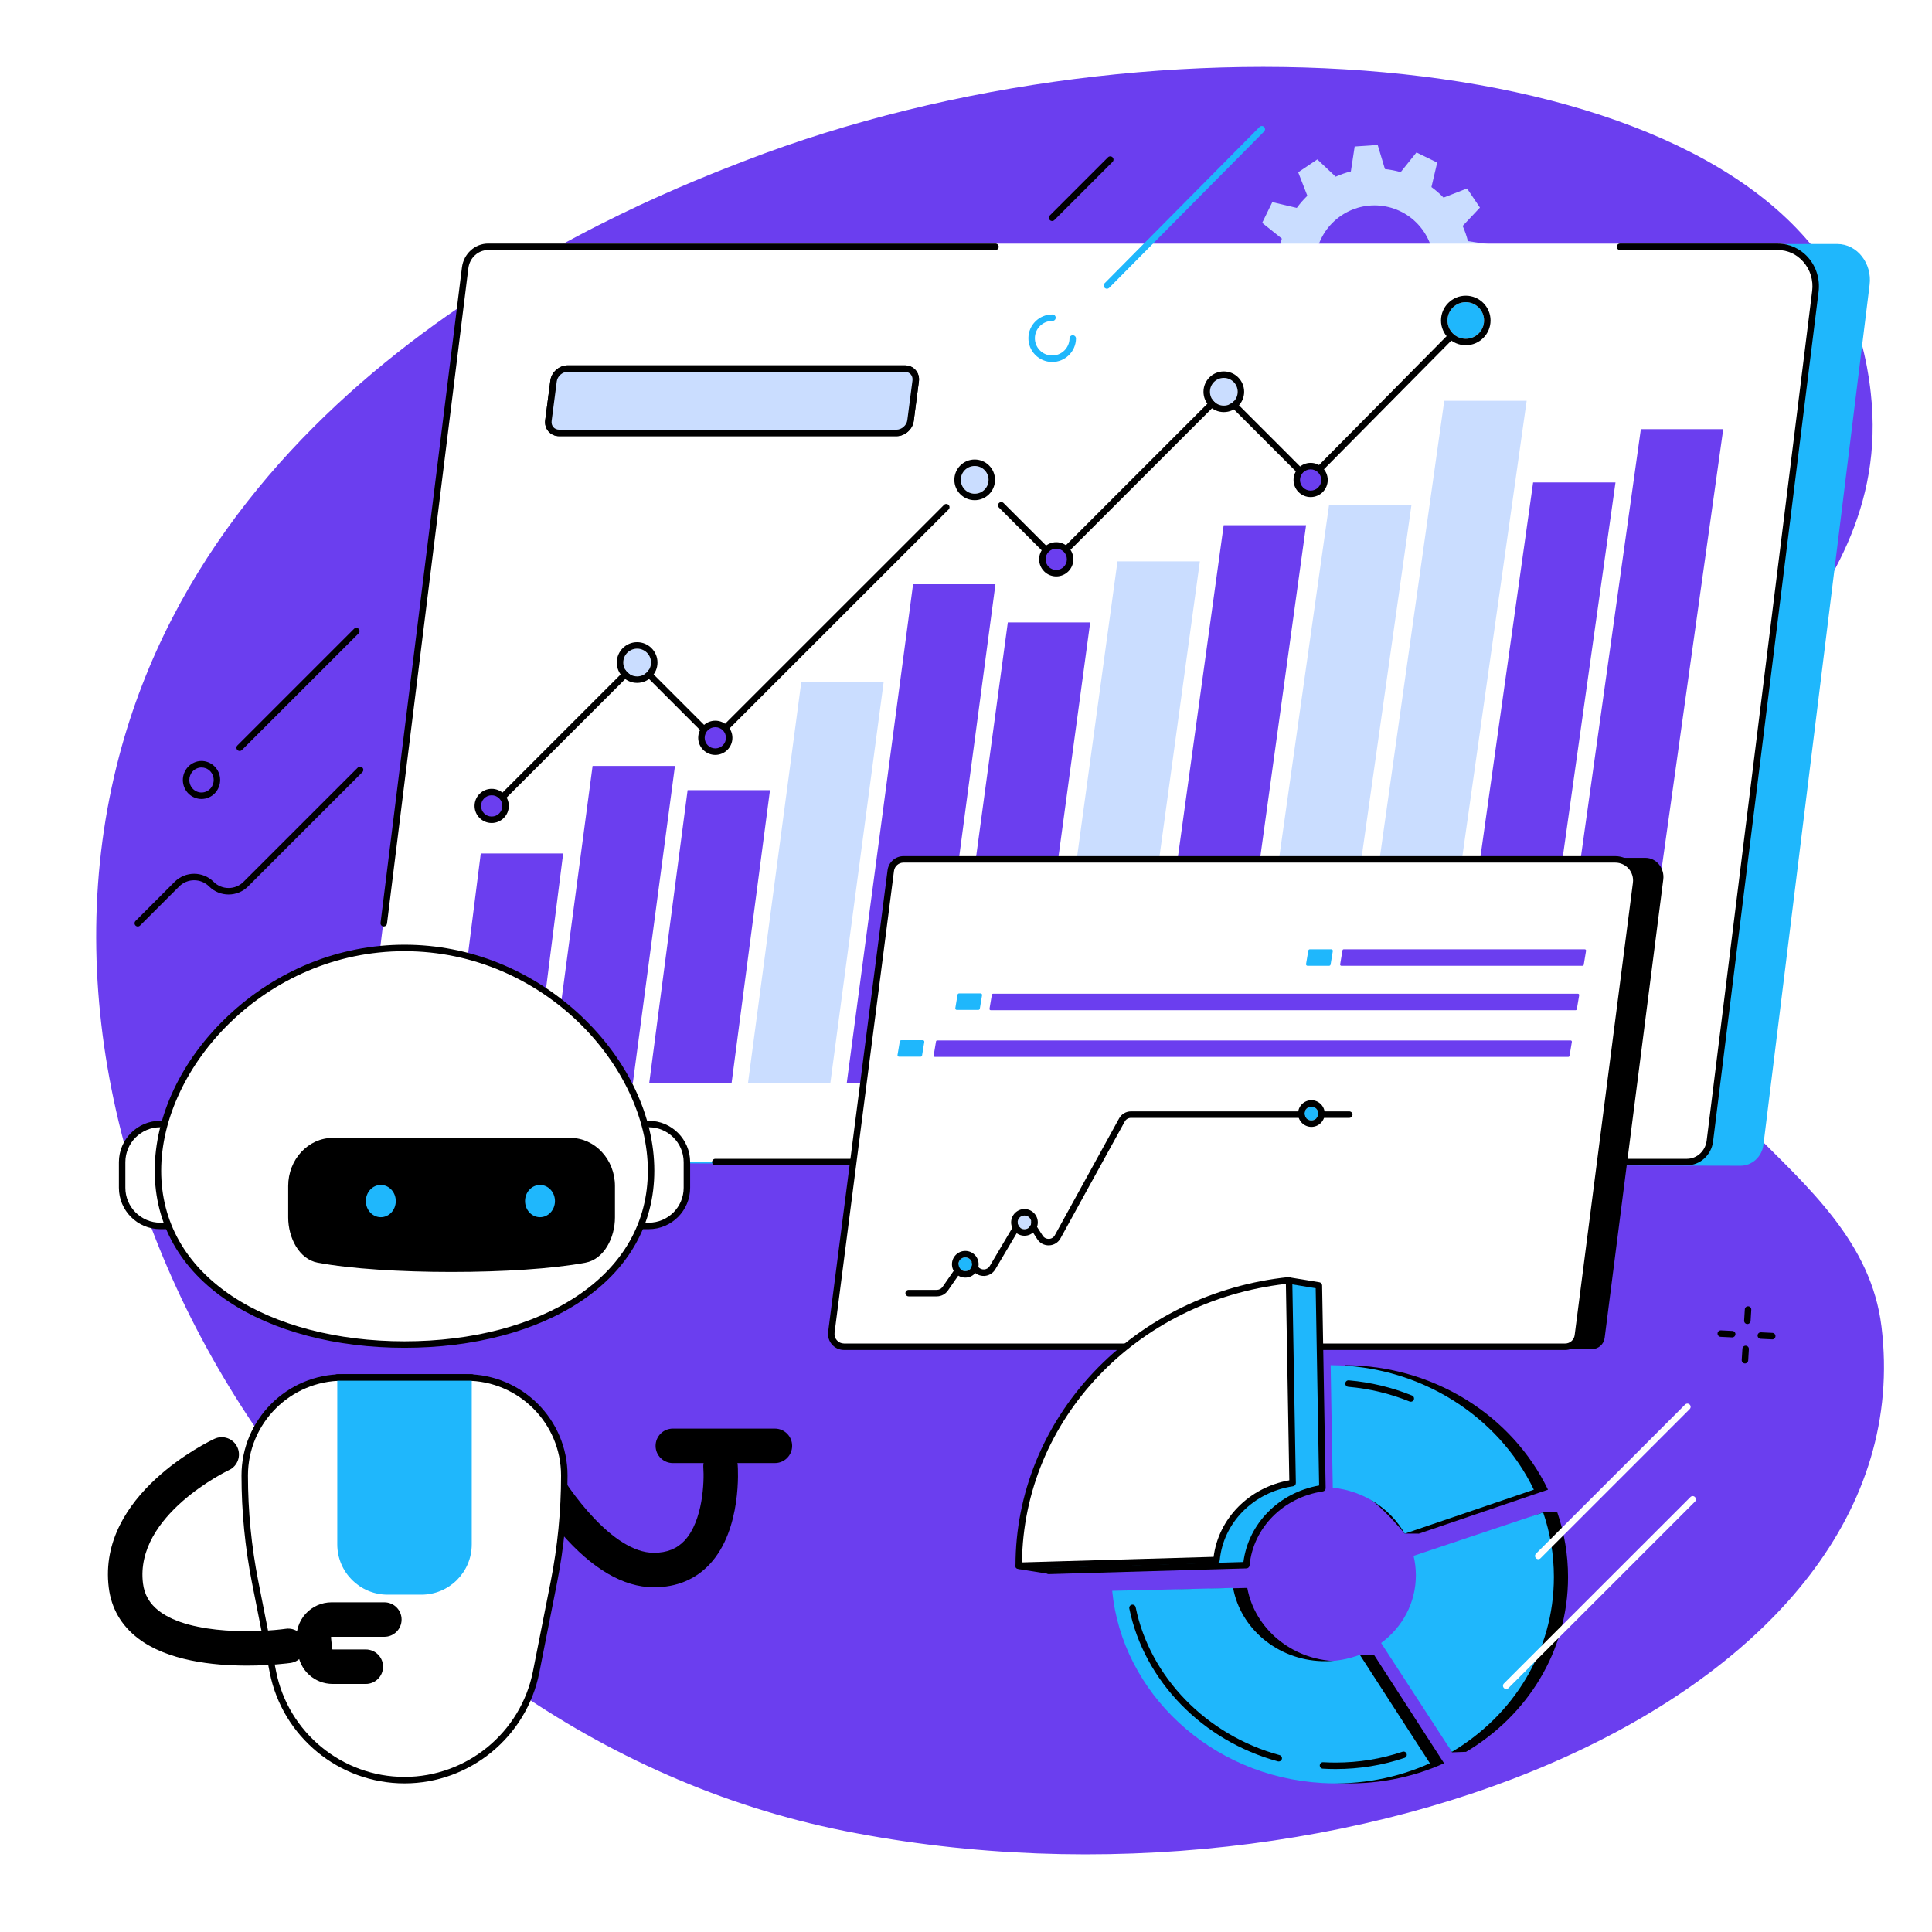 <svg xmlns="http://www.w3.org/2000/svg" xmlns:xlink="http://www.w3.org/1999/xlink" width="500" zoomAndPan="magnify" viewBox="0 0 375 375" height="500" preserveAspectRatio="xMidYMid meet" version="1.2"><g id="15d277f26e"><rect x="0" width="375" y="0" height="375" style="fill:#ffffff;fill-opacity:1;stroke:none;"/><rect x="0" width="375" y="0" height="375" style="fill:#ffffff;fill-opacity:1;stroke:none;"/><path style=" stroke:none;fill-rule:nonzero;fill:#6b3eef;fill-opacity:1;" d="M 144.594 31.203 C 125.359 38.633 43.293 70.324 23.129 146.746 C 0.133 233.887 68.898 336.484 163.957 355.391 C 262.562 375 373.941 328.906 365.195 257.488 C 361.203 224.902 316.82 215.047 318.875 176.672 C 320.875 139.223 368.062 120.867 363.121 76.301 C 362.809 73.5 361.809 65.117 357.602 56.73 C 333.691 9.117 225.398 -0.004 144.594 31.203 "/><path style=" stroke:none;fill-rule:nonzero;fill:#caddff;fill-opacity:1;" d="M 260.348 41.836 C 265.625 38.273 272.793 39.668 276.352 44.945 C 279.914 50.223 278.523 57.387 273.246 60.949 C 267.969 64.508 260.805 63.117 257.238 57.84 C 253.676 52.562 255.07 45.398 260.348 41.836 Z M 246.34 62.492 L 248.844 66.203 L 253.402 64.43 C 254.137 65.184 254.922 65.871 255.754 66.477 L 254.633 71.234 L 258.656 73.195 L 261.715 69.379 C 262.719 69.66 263.742 69.859 264.777 69.973 L 266.184 74.656 L 270.652 74.344 L 271.391 69.512 C 272.391 69.262 273.375 68.918 274.336 68.492 L 277.902 71.848 L 281.613 69.34 L 279.836 64.781 C 280.59 64.051 281.277 63.266 281.887 62.434 L 286.641 63.555 L 288.605 59.527 L 284.785 56.473 C 285.066 55.469 285.27 54.445 285.379 53.41 L 290.066 52.004 L 289.75 47.535 L 284.922 46.801 C 284.668 45.797 284.328 44.812 283.902 43.852 L 287.254 40.289 L 284.75 36.578 L 280.191 38.355 C 279.457 37.602 278.672 36.914 277.84 36.305 L 278.961 31.551 L 274.934 29.59 L 271.875 33.406 C 270.875 33.125 269.852 32.926 268.816 32.812 L 267.406 28.129 L 262.941 28.441 L 262.203 33.27 C 261.203 33.523 260.215 33.863 259.254 34.293 L 255.691 30.938 L 251.98 33.441 L 253.758 38 C 253 38.734 252.316 39.52 251.707 40.352 L 246.953 39.23 L 244.988 43.254 L 248.805 46.312 C 248.523 47.312 248.328 48.336 248.215 49.371 L 243.527 50.777 L 243.84 55.246 L 248.672 55.984 C 248.922 56.984 249.266 57.969 249.691 58.934 L 246.34 62.492 "/><path style=" stroke:none;fill-rule:nonzero;fill:#1fb7fc;fill-opacity:1;" d="M 79.074 225.688 L 337.824 226.27 C 340.082 226.27 341.992 224.527 342.281 222.195 L 362.891 55.258 C 363.395 51.195 360.539 47.359 356.598 47.359 L 101.195 47.598 L 79.074 225.688 "/><path style=" stroke:none;fill-rule:nonzero;fill:#ffffff;fill-opacity:1;" d="M 73.773 225.477 L 327.352 225.477 C 329.613 225.477 331.52 223.727 331.809 221.387 L 352.293 55.953 C 352.859 51.355 349.426 47.285 344.98 47.285 L 94.672 47.285 C 92.41 47.285 90.504 49.035 90.215 51.371 L 69.312 220.188 C 68.965 222.992 71.062 225.477 73.773 225.477 "/><path style=" stroke:none;fill-rule:nonzero;fill:#000000;fill-opacity:1;" d="M 327.426 226.18 L 138.84 226.18 C 138.496 226.18 138.215 225.898 138.215 225.551 C 138.215 225.203 138.496 224.926 138.84 224.926 L 327.426 224.926 C 329.363 224.926 331.012 223.41 331.262 221.398 L 351.742 56.465 C 352 54.398 351.367 52.332 350.012 50.801 C 348.723 49.336 346.961 48.531 345.055 48.531 L 314.441 48.531 C 314.094 48.531 313.812 48.25 313.812 47.902 C 313.812 47.555 314.094 47.273 314.441 47.273 L 345.055 47.273 C 347.293 47.273 349.441 48.258 350.953 49.965 C 352.547 51.77 353.289 54.195 352.988 56.621 L 332.508 221.555 C 332.18 224.191 329.996 226.18 327.426 226.18 "/><path style=" stroke:none;fill-rule:nonzero;fill:#000000;fill-opacity:1;" d="M 74.488 179.832 C 74.465 179.832 74.438 179.832 74.41 179.828 C 74.066 179.785 73.82 179.473 73.863 179.129 L 89.664 51.898 C 89.992 49.266 92.176 47.277 94.746 47.277 L 193.219 47.277 C 193.562 47.277 193.848 47.559 193.848 47.902 C 193.848 48.25 193.562 48.531 193.219 48.531 L 94.746 48.531 C 92.809 48.531 91.16 50.047 90.91 52.055 L 75.113 179.285 C 75.07 179.602 74.801 179.832 74.488 179.832 "/><path style=" stroke:none;fill-rule:nonzero;fill:#6b3eef;fill-opacity:1;" d="M 103.656 210.262 L 109.309 165.664 L 93.316 165.664 L 87.672 210.262 L 103.656 210.262 "/><path style=" stroke:none;fill-rule:nonzero;fill:#6b3eef;fill-opacity:1;" d="M 122.828 210.262 L 131.008 148.672 L 115.02 148.672 L 106.84 210.262 L 122.828 210.262 "/><path style=" stroke:none;fill-rule:nonzero;fill:#6b3eef;fill-opacity:1;" d="M 141.996 210.262 L 149.453 153.371 L 133.465 153.371 L 126.008 210.262 L 141.996 210.262 "/><path style=" stroke:none;fill-rule:nonzero;fill:#caddff;fill-opacity:1;" d="M 161.164 210.262 L 171.516 132.398 L 155.527 132.398 L 145.18 210.262 L 161.164 210.262 "/><path style=" stroke:none;fill-rule:nonzero;fill:#6b3eef;fill-opacity:1;" d="M 180.332 210.266 L 193.215 113.402 L 177.227 113.402 L 164.348 210.266 L 180.332 210.266 "/><path style=" stroke:none;fill-rule:nonzero;fill:#6b3eef;fill-opacity:1;" d="M 199.504 210.262 L 211.605 120.805 L 195.617 120.805 L 183.516 210.262 L 199.504 210.262 "/><path style=" stroke:none;fill-rule:nonzero;fill:#caddff;fill-opacity:1;" d="M 219.035 210.262 L 232.891 108.961 L 216.902 108.961 L 203.051 210.262 L 219.035 210.262 "/><path style=" stroke:none;fill-rule:nonzero;fill:#6b3eef;fill-opacity:1;" d="M 238.566 210.219 L 253.508 101.938 L 237.516 101.938 L 222.578 210.219 L 238.566 210.219 "/><path style=" stroke:none;fill-rule:nonzero;fill:#caddff;fill-opacity:1;" d="M 258.094 210.219 L 273.965 97.988 L 257.973 97.988 L 242.105 210.219 L 258.094 210.219 "/><path style=" stroke:none;fill-rule:nonzero;fill:#caddff;fill-opacity:1;" d="M 277.629 210.262 L 296.324 77.789 L 280.332 77.789 L 261.641 210.262 L 277.629 210.262 "/><path style=" stroke:none;fill-rule:nonzero;fill:#6b3eef;fill-opacity:1;" d="M 297.156 210.262 L 313.566 93.637 L 297.578 93.637 L 281.168 210.262 L 297.156 210.262 "/><path style=" stroke:none;fill-rule:nonzero;fill:#6b3eef;fill-opacity:1;" d="M 316.688 210.262 L 334.477 83.301 L 318.488 83.301 L 300.699 210.262 L 316.688 210.262 "/><path style=" stroke:none;fill-rule:nonzero;fill:#000000;fill-opacity:1;" d="M 204.934 109.297 C 204.773 109.297 204.609 109.234 204.492 109.113 L 193.898 98.523 C 193.656 98.277 193.656 97.879 193.898 97.637 C 194.145 97.391 194.543 97.391 194.789 97.637 L 204.934 107.781 L 236.82 75.898 C 237.066 75.656 237.461 75.656 237.711 75.898 L 254.059 92.25 L 280.723 65.312 C 280.969 65.066 281.367 65.062 281.613 65.309 C 281.859 65.551 281.859 65.949 281.617 66.195 L 254.508 93.582 C 254.391 93.699 254.23 93.766 254.066 93.766 L 254.062 93.766 C 253.895 93.766 253.738 93.699 253.617 93.582 L 237.266 77.23 L 205.379 109.113 C 205.254 109.234 205.094 109.297 204.934 109.297 "/><path style=" stroke:none;fill-rule:nonzero;fill:#000000;fill-opacity:1;" d="M 96.043 156.844 C 95.883 156.844 95.723 156.781 95.598 156.66 C 95.355 156.414 95.355 156.02 95.598 155.773 L 123.227 128.152 C 123.469 127.906 123.867 127.906 124.113 128.152 L 138.594 142.629 L 183.23 98.004 C 183.477 97.758 183.875 97.758 184.117 98.004 C 184.363 98.246 184.363 98.645 184.117 98.891 L 139.035 143.961 C 138.793 144.207 138.395 144.207 138.148 143.961 L 123.668 129.484 L 96.488 156.66 C 96.363 156.781 96.203 156.844 96.043 156.844 "/><path style=" stroke:none;fill-rule:nonzero;fill:#caddff;fill-opacity:1;" d="M 120.977 128.598 C 120.977 127.109 122.18 125.906 123.668 125.906 C 125.156 125.906 126.363 127.109 126.363 128.598 C 126.363 130.082 125.156 131.289 123.668 131.289 C 122.18 131.289 120.977 130.082 120.977 128.598 "/><path style=" stroke:none;fill-rule:nonzero;fill:#000000;fill-opacity:1;" d="M 123.668 124.648 C 121.492 124.648 119.719 126.422 119.719 128.598 C 119.719 130.773 121.492 132.547 123.668 132.547 C 125.844 132.547 127.617 130.773 127.617 128.598 C 127.617 126.422 125.844 124.648 123.668 124.648 Z M 123.668 125.906 C 125.156 125.906 126.359 127.109 126.359 128.598 C 126.359 130.082 125.156 131.289 123.668 131.289 C 122.18 131.289 120.977 130.082 120.977 128.598 C 120.977 127.109 122.18 125.906 123.668 125.906 "/><path style=" stroke:none;fill-rule:nonzero;fill:#6b3eef;fill-opacity:1;" d="M 202.324 108.559 C 202.324 107.074 203.527 105.867 205.016 105.867 C 206.504 105.867 207.707 107.074 207.707 108.559 C 207.707 110.047 206.504 111.25 205.016 111.25 C 203.527 111.25 202.324 110.047 202.324 108.559 "/><path style=" stroke:none;fill-rule:nonzero;fill:#000000;fill-opacity:1;" d="M 205.016 106.496 C 203.879 106.496 202.949 107.422 202.949 108.559 C 202.949 109.699 203.879 110.625 205.016 110.625 C 206.156 110.625 207.078 109.699 207.078 108.559 C 207.078 107.422 206.156 106.496 205.016 106.496 Z M 205.016 111.879 C 203.188 111.879 201.695 110.391 201.695 108.559 C 201.695 106.73 203.188 105.238 205.016 105.238 C 206.848 105.238 208.336 106.73 208.336 108.559 C 208.336 110.391 206.848 111.879 205.016 111.879 "/><path style=" stroke:none;fill-rule:nonzero;fill:#caddff;fill-opacity:1;" d="M 234.852 76.039 C 234.852 74.555 236.055 73.348 237.543 73.348 C 239.027 73.348 240.238 74.555 240.238 76.039 C 240.238 77.527 239.027 78.734 237.543 78.734 C 236.055 78.734 234.852 77.527 234.852 76.039 "/><path style=" stroke:none;fill-rule:nonzero;fill:#000000;fill-opacity:1;" d="M 237.543 72.094 C 235.363 72.094 233.594 73.867 233.594 76.043 C 233.594 78.219 235.363 79.988 237.543 79.988 C 239.719 79.988 241.488 78.219 241.488 76.043 C 241.488 73.867 239.719 72.094 237.543 72.094 Z M 237.543 73.352 C 239.027 73.352 240.234 74.555 240.234 76.043 C 240.234 77.527 239.027 78.734 237.543 78.734 C 236.055 78.734 234.852 77.527 234.852 76.043 C 234.852 74.555 236.055 73.352 237.543 73.352 "/><path style=" stroke:none;fill-rule:nonzero;fill:#6b3eef;fill-opacity:1;" d="M 251.703 93.164 C 251.703 91.676 252.906 90.473 254.395 90.473 C 255.883 90.473 257.086 91.676 257.086 93.164 C 257.086 94.652 255.883 95.859 254.395 95.859 C 252.906 95.859 251.703 94.652 251.703 93.164 "/><path style=" stroke:none;fill-rule:nonzero;fill:#000000;fill-opacity:1;" d="M 254.395 91.102 C 253.254 91.102 252.328 92.027 252.328 93.168 C 252.328 94.305 253.254 95.23 254.395 95.23 C 255.531 95.23 256.457 94.305 256.457 93.168 C 256.457 92.027 255.531 91.102 254.395 91.102 Z M 254.395 96.484 C 252.562 96.484 251.074 94.996 251.074 93.168 C 251.074 91.336 252.562 89.844 254.395 89.844 C 256.223 89.844 257.711 91.336 257.711 93.168 C 257.711 94.996 256.223 96.484 254.395 96.484 "/><path style=" stroke:none;fill-rule:nonzero;fill:#1fb7fc;fill-opacity:1;" d="M 280.957 62.203 C 280.957 60.238 282.547 58.648 284.508 58.648 C 286.473 58.648 288.062 60.238 288.062 62.203 C 288.062 64.164 286.473 65.754 284.508 65.754 C 282.547 65.754 280.957 64.164 280.957 62.203 "/><path style=" stroke:none;fill-rule:nonzero;fill:#000000;fill-opacity:1;" d="M 284.508 57.395 C 281.855 57.395 279.695 59.551 279.695 62.203 C 279.695 64.855 281.855 67.012 284.508 67.012 C 287.156 67.012 289.316 64.855 289.316 62.203 C 289.316 59.551 287.156 57.395 284.508 57.395 Z M 284.508 58.648 C 286.469 58.648 288.059 60.242 288.059 62.203 C 288.059 64.164 286.469 65.758 284.508 65.758 C 282.543 65.758 280.953 64.164 280.953 62.203 C 280.953 60.242 282.543 58.648 284.508 58.648 "/><path style=" stroke:none;fill-rule:nonzero;fill:#6b3eef;fill-opacity:1;" d="M 136.148 143.207 C 136.148 141.719 137.355 140.512 138.84 140.512 C 140.328 140.512 141.535 141.719 141.535 143.207 C 141.535 144.691 140.328 145.898 138.84 145.898 C 137.355 145.898 136.148 144.691 136.148 143.207 "/><path style=" stroke:none;fill-rule:nonzero;fill:#000000;fill-opacity:1;" d="M 138.84 141.145 C 137.703 141.145 136.777 142.066 136.777 143.207 C 136.777 144.344 137.703 145.27 138.84 145.27 C 139.98 145.27 140.906 144.344 140.906 143.207 C 140.906 142.066 139.98 141.145 138.84 141.145 Z M 138.84 146.527 C 137.012 146.527 135.52 145.039 135.52 143.207 C 135.52 141.375 137.012 139.887 138.84 139.887 C 140.672 139.887 142.16 141.375 142.16 143.207 C 142.16 145.039 140.672 146.527 138.84 146.527 "/><path style=" stroke:none;fill-rule:nonzero;fill:#caddff;fill-opacity:1;" d="M 186.492 93.141 C 186.492 91.652 187.699 90.449 189.184 90.449 C 190.672 90.449 191.879 91.652 191.879 93.141 C 191.879 94.625 190.672 95.832 189.184 95.832 C 187.699 95.832 186.492 94.625 186.492 93.141 "/><path style=" stroke:none;fill-rule:nonzero;fill:#000000;fill-opacity:1;" d="M 189.188 89.191 C 187.008 89.191 185.238 90.961 185.238 93.141 C 185.238 95.316 187.008 97.086 189.188 97.086 C 191.363 97.086 193.133 95.316 193.133 93.141 C 193.133 90.961 191.363 89.191 189.188 89.191 Z M 189.188 90.449 C 190.676 90.449 191.879 91.652 191.879 93.141 C 191.879 94.625 190.676 95.832 189.188 95.832 C 187.699 95.832 186.492 94.625 186.492 93.141 C 186.492 91.652 187.699 90.449 189.188 90.449 "/><path style=" stroke:none;fill-rule:nonzero;fill:#6b3eef;fill-opacity:1;" d="M 92.742 156.43 C 92.742 154.941 93.949 153.734 95.434 153.734 C 96.922 153.734 98.129 154.941 98.129 156.43 C 98.129 157.914 96.922 159.117 95.434 159.117 C 93.949 159.117 92.742 157.914 92.742 156.43 "/><path style=" stroke:none;fill-rule:nonzero;fill:#000000;fill-opacity:1;" d="M 95.434 154.363 C 94.297 154.363 93.371 155.289 93.371 156.426 C 93.371 157.566 94.297 158.492 95.434 158.492 C 96.574 158.492 97.5 157.566 97.5 156.426 C 97.5 155.289 96.574 154.363 95.434 154.363 Z M 95.434 159.746 C 93.605 159.746 92.113 158.258 92.113 156.426 C 92.113 154.594 93.605 153.109 95.434 153.109 C 97.266 153.109 98.758 154.594 98.758 156.426 C 98.758 158.258 97.266 159.746 95.434 159.746 "/><path style=" stroke:none;fill-rule:nonzero;fill:#000000;fill-opacity:1;" d="M 166.172 261.543 L 309 261.859 C 310.25 261.859 311.305 260.926 311.461 259.688 L 322.84 170.715 C 323.117 168.551 321.539 166.508 319.363 166.508 L 178.383 166.633 L 166.172 261.543 "/><path style=" stroke:none;fill-rule:nonzero;fill:#ffffff;fill-opacity:1;" d="M 163.828 261.402 L 303.805 261.402 C 305.055 261.402 306.105 260.473 306.266 259.234 L 317.574 171.406 C 317.887 168.965 315.988 166.805 313.535 166.805 L 175.363 166.805 C 174.117 166.805 173.062 167.734 172.902 168.973 L 161.367 258.598 C 161.176 260.086 162.332 261.402 163.828 261.402 "/><path style=" stroke:none;fill-rule:nonzero;fill:#000000;fill-opacity:1;" d="M 175.363 167.434 C 174.434 167.434 173.641 168.133 173.523 169.055 L 161.988 258.68 C 161.922 259.211 162.082 259.746 162.434 260.148 C 162.789 260.547 163.293 260.777 163.824 260.777 L 303.805 260.777 C 304.73 260.777 305.523 260.078 305.641 259.152 L 316.949 171.328 C 317.074 170.344 316.77 169.348 316.113 168.602 C 315.461 167.863 314.52 167.434 313.535 167.434 Z M 303.805 262.031 L 163.824 262.031 C 162.934 262.031 162.082 261.648 161.492 260.977 C 160.902 260.305 160.629 259.406 160.742 258.52 L 172.277 168.895 C 172.48 167.348 173.805 166.18 175.363 166.18 L 313.535 166.18 C 314.883 166.18 316.164 166.758 317.059 167.773 C 317.953 168.789 318.367 170.145 318.191 171.488 L 306.887 259.316 C 306.688 260.863 305.363 262.031 303.805 262.031 "/><path style=" stroke:none;fill-rule:nonzero;fill:#6b3eef;fill-opacity:1;" d="M 260.355 187.461 L 307.164 187.461 C 307.277 187.461 307.379 187.379 307.402 187.262 L 307.852 184.543 C 307.875 184.395 307.766 184.262 307.613 184.262 L 260.812 184.262 C 260.691 184.262 260.594 184.348 260.574 184.461 L 260.121 187.18 C 260.094 187.328 260.211 187.461 260.355 187.461 "/><path style=" stroke:none;fill-rule:nonzero;fill:#1fb7fc;fill-opacity:1;" d="M 253.793 187.461 L 257.977 187.461 C 258.117 187.461 258.242 187.359 258.266 187.219 L 258.699 184.605 C 258.73 184.426 258.594 184.262 258.41 184.262 L 254.23 184.262 C 254.086 184.262 253.965 184.367 253.941 184.508 L 253.504 187.121 C 253.477 187.301 253.613 187.461 253.793 187.461 "/><path style=" stroke:none;fill-rule:nonzero;fill:#1fb7fc;fill-opacity:1;" d="M 185.715 196.023 L 189.895 196.023 C 190.039 196.023 190.16 195.918 190.184 195.781 L 190.621 193.168 C 190.652 192.988 190.512 192.824 190.332 192.824 L 186.148 192.824 C 186.008 192.824 185.887 192.93 185.859 193.07 L 185.426 195.684 C 185.395 195.859 185.531 196.023 185.715 196.023 "/><path style=" stroke:none;fill-rule:nonzero;fill:#1fb7fc;fill-opacity:1;" d="M 174.5 205.102 L 178.684 205.102 C 178.824 205.102 178.949 205 178.973 204.859 L 179.406 202.246 C 179.438 202.066 179.301 201.902 179.117 201.902 L 174.938 201.902 C 174.793 201.902 174.672 202.008 174.648 202.152 L 174.211 204.762 C 174.18 204.941 174.32 205.102 174.5 205.102 "/><path style=" stroke:none;fill-rule:nonzero;fill:#6b3eef;fill-opacity:1;" d="M 192.301 196.078 L 305.828 196.078 C 305.945 196.078 306.047 195.996 306.062 195.879 L 306.52 193.16 C 306.543 193.016 306.43 192.883 306.281 192.883 L 192.754 192.883 C 192.637 192.883 192.535 192.965 192.516 193.082 L 192.062 195.801 C 192.039 195.945 192.152 196.078 192.301 196.078 "/><path style=" stroke:none;fill-rule:nonzero;fill:#6b3eef;fill-opacity:1;" d="M 181.465 205.141 L 304.402 205.141 C 304.523 205.141 304.625 205.059 304.645 204.938 L 305.098 202.223 C 305.121 202.074 305.008 201.945 304.859 201.945 L 181.918 201.945 C 181.801 201.945 181.699 202.027 181.68 202.145 L 181.227 204.859 C 181.203 205.008 181.316 205.141 181.465 205.141 "/><path style=" stroke:none;fill-rule:nonzero;fill:#000000;fill-opacity:1;" d="M 181.832 251.625 L 176.371 251.625 C 176.023 251.625 175.742 251.344 175.742 250.996 C 175.742 250.652 176.023 250.367 176.371 250.367 L 181.832 250.367 C 182.281 250.367 182.703 250.148 182.957 249.777 L 185.598 245.965 C 186.082 245.27 186.848 244.855 187.695 244.836 C 188.551 244.824 189.328 245.191 189.844 245.867 C 190.125 246.234 190.551 246.426 191.012 246.398 C 191.477 246.375 191.875 246.129 192.113 245.73 L 196.684 238.004 C 197.152 237.215 197.98 236.734 198.895 236.719 C 199.816 236.703 200.656 237.152 201.152 237.922 L 202.387 239.84 C 202.648 240.25 203.098 240.48 203.586 240.469 C 204.074 240.453 204.504 240.188 204.738 239.762 L 217.215 217.082 C 217.676 216.242 218.559 215.719 219.516 215.719 L 261.895 215.719 C 262.242 215.719 262.523 216.004 262.523 216.348 C 262.523 216.695 262.242 216.977 261.895 216.977 L 219.516 216.977 C 219.016 216.977 218.555 217.246 218.316 217.684 L 205.84 240.363 C 205.391 241.184 204.562 241.691 203.629 241.723 C 202.691 241.758 201.836 241.305 201.332 240.52 L 200.098 238.602 C 199.836 238.199 199.391 237.965 198.918 237.973 C 198.441 237.98 198.008 238.234 197.766 238.645 L 193.191 246.371 C 192.746 247.121 191.961 247.605 191.086 247.656 C 190.215 247.707 189.379 247.324 188.848 246.629 C 188.578 246.277 188.168 246.066 187.727 246.09 C 187.285 246.102 186.883 246.316 186.633 246.68 L 183.992 250.492 C 183.5 251.203 182.695 251.625 181.832 251.625 "/><path style=" stroke:none;fill-rule:nonzero;fill:#1fb7fc;fill-opacity:1;" d="M 186.027 245.391 C 186.027 244.656 186.625 244.059 187.359 244.059 C 188.098 244.059 188.695 244.656 188.695 245.391 C 188.695 246.129 188.098 246.727 187.359 246.727 C 186.625 246.727 186.027 246.129 186.027 245.391 "/><path style=" stroke:none;fill-rule:nonzero;fill:#000000;fill-opacity:1;" d="M 187.359 242.805 C 185.934 242.805 184.773 243.965 184.773 245.391 C 184.773 246.82 185.934 247.984 187.359 247.984 C 188.789 247.984 189.949 246.82 189.949 245.391 C 189.949 243.965 188.789 242.805 187.359 242.805 Z M 187.359 244.059 C 188.098 244.059 188.695 244.656 188.695 245.391 C 188.695 246.129 188.098 246.727 187.359 246.727 C 186.625 246.727 186.027 246.129 186.027 245.391 C 186.027 244.656 186.625 244.059 187.359 244.059 "/><path style=" stroke:none;fill-rule:nonzero;fill:#caddff;fill-opacity:1;" d="M 197.516 237.266 C 197.516 236.527 198.109 235.93 198.848 235.93 C 199.582 235.93 200.18 236.527 200.18 237.266 C 200.18 238 199.582 238.598 198.848 238.598 C 198.109 238.598 197.516 238 197.516 237.266 "/><path style=" stroke:none;fill-rule:nonzero;fill:#000000;fill-opacity:1;" d="M 198.848 234.676 C 197.422 234.676 196.258 235.836 196.258 237.266 C 196.258 238.691 197.422 239.852 198.848 239.852 C 200.273 239.852 201.434 238.691 201.434 237.266 C 201.434 235.836 200.273 234.676 198.848 234.676 Z M 198.848 235.93 C 199.582 235.93 200.18 236.527 200.18 237.266 C 200.18 238 199.582 238.598 198.848 238.598 C 198.109 238.598 197.516 238 197.516 237.266 C 197.516 236.527 198.109 235.93 198.848 235.93 "/><path style=" stroke:none;fill-rule:nonzero;fill:#1fb7fc;fill-opacity:1;" d="M 253.207 216.141 C 253.207 215.406 253.805 214.809 254.543 214.809 C 255.277 214.809 255.875 215.406 255.875 216.141 C 255.875 216.879 255.277 217.473 254.543 217.473 C 253.805 217.473 253.207 216.879 253.207 216.141 "/><path style=" stroke:none;fill-rule:nonzero;fill:#000000;fill-opacity:1;" d="M 254.543 213.551 C 253.113 213.551 251.953 214.715 251.953 216.141 C 251.953 217.566 253.113 218.73 254.543 218.73 C 255.969 218.73 257.129 217.566 257.129 216.141 C 257.129 214.715 255.969 213.551 254.543 213.551 Z M 254.543 214.809 C 255.277 214.809 255.875 215.406 255.875 216.141 C 255.875 216.879 255.277 217.473 254.543 217.473 C 253.805 217.473 253.207 216.879 253.207 216.141 C 253.207 215.406 253.805 214.809 254.543 214.809 "/><path style=" stroke:none;fill-rule:nonzero;fill:#000000;fill-opacity:1;" d="M 275.402 297.676 L 272.617 297.66 C 272.617 297.66 265.949 289.223 261.441 288.758 L 261.023 264.984 C 278.289 265.043 293.523 274.77 300.465 289.145 L 275.402 297.676 "/><path style=" stroke:none;fill-rule:nonzero;fill:#000000;fill-opacity:1;" d="M 242.098 308.211 C 243.516 316.02 250.629 322.16 259.348 322.43 C 261.492 322.496 263.996 321.211 263.996 321.211 C 263.996 321.211 266.289 321.34 266.684 321.188 L 280.293 342.25 C 273.969 345.105 266.82 346.504 259.348 346.074 C 237.609 344.828 220.523 328.465 218.621 308.773 L 242.098 308.211 "/><path style=" stroke:none;fill-rule:nonzero;fill:#000000;fill-opacity:1;" d="M 284.555 340.035 L 281.832 340.129 L 270.82 318.906 C 274.93 315.867 277.566 311.133 277.566 305.766 C 277.566 304.469 277.414 303.207 277.121 301.988 L 299.547 293.527 L 302.273 293.559 C 303.625 297.516 304.355 301.73 304.355 306.098 C 304.355 320.547 296.426 332.992 284.555 340.035 "/><path style=" stroke:none;fill-rule:nonzero;fill:#1fb7fc;fill-opacity:1;" d="M 256.68 288.859 C 248.742 290.043 242.637 296.191 241.914 303.797 L 203.523 304.906 C 203.523 304.898 203.523 304.891 203.523 304.883 C 203.523 304.883 203.523 304.871 203.523 304.859 C 203.523 304.832 197.738 303.93 197.738 303.926 C 197.738 303.66 250.176 248.551 250.176 248.551 L 255.992 249.508 C 255.992 249.508 256.453 275.742 256.68 288.859 "/><path style=" stroke:none;fill-rule:nonzero;fill:#000000;fill-opacity:1;" d="M 198.973 303.484 C 199.793 303.613 200.914 303.789 201.852 303.941 C 202.348 304.02 202.793 304.09 203.113 304.145 C 203.352 304.188 203.555 304.219 203.715 304.273 L 241.348 303.184 C 242.312 295.719 248.246 289.715 256.043 288.328 L 255.375 250.043 L 250.402 249.227 C 233.93 266.539 204.031 298.004 198.973 303.484 Z M 203.523 305.535 C 203.398 305.535 203.277 305.496 203.18 305.43 C 202.43 305.301 199.828 304.891 198.637 304.703 C 197.254 304.484 197.109 304.461 197.109 303.926 C 197.113 303.582 197.113 303.582 205.477 294.73 C 209.828 290.125 215.891 283.727 223.504 275.707 C 236.613 261.898 249.723 248.117 249.723 248.117 C 249.867 247.969 250.074 247.902 250.277 247.934 L 256.094 248.887 C 256.395 248.938 256.617 249.195 256.621 249.496 L 257.309 288.852 C 257.312 289.164 257.086 289.438 256.773 289.48 C 249.09 290.625 243.234 296.535 242.539 303.855 C 242.508 304.168 242.246 304.414 241.93 304.422 L 203.543 305.535 C 203.535 305.535 203.531 305.535 203.523 305.535 "/><path style=" stroke:none;fill-rule:nonzero;fill:#1fb7fc;fill-opacity:1;" d="M 272.66 297.676 C 269.875 292.812 264.703 289.379 258.691 288.758 L 258.277 264.984 C 275.539 265.043 290.777 274.77 297.719 289.145 L 272.66 297.676 "/><path style=" stroke:none;fill-rule:nonzero;fill:#000000;fill-opacity:1;" d="M 273.836 272.074 C 273.758 272.074 273.68 272.062 273.602 272.031 C 269.801 270.492 265.793 269.531 261.695 269.176 C 261.348 269.148 261.09 268.844 261.121 268.496 C 261.152 268.152 261.453 267.898 261.801 267.926 C 266.023 268.293 270.156 269.281 274.07 270.867 C 274.395 270.996 274.547 271.363 274.418 271.684 C 274.32 271.926 274.082 272.074 273.836 272.074 "/><path style=" stroke:none;fill-rule:nonzero;fill:#1fb7fc;fill-opacity:1;" d="M 239.348 308.211 C 240.762 316.02 247.879 322.16 256.598 322.43 C 259.199 322.512 261.684 322.062 263.938 321.188 L 277.543 342.25 C 271.219 345.105 264.074 346.504 256.598 346.074 C 234.863 344.828 217.773 328.469 215.875 308.773 L 239.348 308.211 "/><path style=" stroke:none;fill-rule:nonzero;fill:#000000;fill-opacity:1;" d="M 259.25 343.371 C 258.426 343.371 257.586 343.348 256.758 343.297 C 256.414 343.281 256.148 342.984 256.168 342.637 C 256.188 342.289 256.48 342.023 256.832 342.047 C 257.633 342.09 258.449 342.113 259.25 342.113 C 263.727 342.113 268.09 341.406 272.227 340.012 C 272.555 339.902 272.906 340.078 273.02 340.406 C 273.129 340.734 272.953 341.09 272.625 341.199 C 268.363 342.641 263.859 343.371 259.25 343.371 "/><path style=" stroke:none;fill-rule:nonzero;fill:#000000;fill-opacity:1;" d="M 248.203 341.898 C 248.148 341.898 248.09 341.895 248.035 341.879 C 233.387 337.883 222.066 326.238 219.199 312.215 C 219.129 311.875 219.352 311.543 219.691 311.473 C 220.027 311.402 220.359 311.621 220.43 311.961 C 223.199 325.527 234.168 336.793 248.367 340.668 C 248.703 340.758 248.898 341.102 248.809 341.438 C 248.73 341.715 248.477 341.898 248.203 341.898 "/><path style=" stroke:none;fill-rule:nonzero;fill:#1fb7fc;fill-opacity:1;" d="M 281.809 340.035 L 268.074 318.906 C 272.184 315.867 274.82 311.133 274.82 305.766 C 274.82 304.469 274.668 303.207 274.371 301.988 L 299.527 293.559 C 300.879 297.516 301.609 301.73 301.609 306.098 C 301.609 320.547 293.676 332.992 281.809 340.035 "/><path style=" stroke:none;fill-rule:nonzero;fill:#ffffff;fill-opacity:1;" d="M 250.895 287.859 C 242.953 289.039 236.852 295.191 236.125 302.793 L 197.738 303.906 C 197.738 303.887 197.738 303.871 197.738 303.855 C 197.738 275.703 220.176 251.609 250.207 248.504 L 250.895 287.859 "/><path style=" stroke:none;fill-rule:nonzero;fill:#000000;fill-opacity:1;" d="M 249.59 249.203 C 220.547 252.523 198.68 275.598 198.367 303.258 L 235.562 302.18 C 236.527 294.715 242.461 288.715 250.254 287.324 Z M 197.738 304.531 C 197.574 304.531 197.418 304.469 197.301 304.355 C 197.18 304.238 197.109 304.074 197.109 303.906 L 197.109 303.855 C 197.109 290.031 202.488 276.711 212.254 266.355 C 222.062 255.953 235.52 249.391 250.141 247.879 C 250.316 247.863 250.492 247.918 250.625 248.035 C 250.754 248.152 250.832 248.316 250.832 248.496 L 251.523 287.848 C 251.527 288.16 251.297 288.434 250.984 288.48 C 243.305 289.621 237.445 295.531 236.75 302.852 C 236.719 303.168 236.461 303.41 236.145 303.422 L 197.758 304.531 C 197.75 304.531 197.742 304.531 197.738 304.531 "/><path style=" stroke:none;fill-rule:nonzero;fill:#caddff;fill-opacity:1;" d="M 175.621 71.543 L 110.184 71.543 C 108.844 71.543 107.621 72.617 107.449 73.945 L 106.449 81.633 C 106.277 82.961 107.223 84.035 108.559 84.035 L 174 84.035 C 175.336 84.035 176.562 82.961 176.734 81.633 L 177.734 73.945 C 177.906 72.617 176.961 71.543 175.621 71.543 "/><path style=" stroke:none;fill-rule:nonzero;fill:#000000;fill-opacity:1;" d="M 110.18 72.172 C 109.168 72.172 108.199 73.02 108.07 74.027 L 107.07 81.719 C 107.012 82.176 107.133 82.602 107.406 82.918 C 107.688 83.234 108.094 83.406 108.559 83.406 L 174 83.406 C 175.016 83.406 175.98 82.559 176.109 81.555 L 177.109 73.863 C 177.168 73.406 177.051 72.977 176.773 72.66 C 176.496 72.348 176.086 72.172 175.625 72.172 Z M 174 84.664 L 108.559 84.664 C 107.727 84.664 106.984 84.336 106.465 83.746 C 105.945 83.156 105.719 82.375 105.824 81.555 L 106.824 73.863 C 107.035 72.242 108.543 70.918 110.18 70.918 L 175.625 70.918 C 176.453 70.918 177.199 71.242 177.715 71.836 C 178.234 72.426 178.461 73.203 178.355 74.027 L 177.355 81.719 C 177.145 83.34 175.637 84.664 174 84.664 "/><path style=" stroke:none;fill-rule:nonzero;fill:#caddff;fill-opacity:1;" d="M 175.621 71.543 L 110.184 71.543 C 108.844 71.543 107.621 72.617 107.449 73.945 L 106.449 81.633 C 106.277 82.961 107.223 84.035 108.559 84.035 L 174 84.035 C 175.336 84.035 176.562 82.961 176.734 81.633 L 177.734 73.945 C 177.906 72.617 176.961 71.543 175.621 71.543 "/><path style=" stroke:none;fill-rule:nonzero;fill:#000000;fill-opacity:1;" d="M 110.18 72.172 C 109.168 72.172 108.199 73.02 108.07 74.027 L 107.07 81.719 C 107.012 82.176 107.133 82.602 107.406 82.918 C 107.688 83.234 108.094 83.406 108.559 83.406 L 174 83.406 C 175.016 83.406 175.98 82.559 176.109 81.555 L 177.109 73.863 C 177.168 73.406 177.051 72.977 176.773 72.66 C 176.496 72.348 176.086 72.172 175.625 72.172 Z M 174 84.664 L 108.559 84.664 C 107.727 84.664 106.984 84.336 106.465 83.746 C 105.945 83.156 105.719 82.375 105.824 81.555 L 106.824 73.863 C 107.035 72.242 108.543 70.918 110.18 70.918 L 175.625 70.918 C 176.453 70.918 177.199 71.242 177.715 71.836 C 178.234 72.426 178.461 73.203 178.355 74.027 L 177.355 81.719 C 177.145 83.34 175.637 84.664 174 84.664 "/><path style=" stroke:none;fill-rule:nonzero;fill:#ffffff;fill-opacity:1;" d="M 292.355 327.832 C 292.195 327.832 292.035 327.773 291.91 327.648 C 291.668 327.406 291.668 327.008 291.91 326.762 L 328.105 290.578 C 328.352 290.328 328.75 290.328 328.992 290.578 C 329.238 290.82 329.238 291.219 328.992 291.465 L 292.797 327.648 C 292.68 327.773 292.516 327.832 292.355 327.832 "/><path style=" stroke:none;fill-rule:nonzero;fill:#ffffff;fill-opacity:1;" d="M 298.578 302.633 C 298.418 302.633 298.258 302.574 298.137 302.449 C 297.887 302.203 297.887 301.809 298.137 301.562 L 327.078 272.625 C 327.324 272.379 327.719 272.379 327.965 272.625 C 328.211 272.871 328.211 273.266 327.965 273.512 L 299.02 302.449 C 298.898 302.574 298.738 302.633 298.578 302.633 "/><path style=" stroke:none;fill-rule:nonzero;fill:#000000;fill-opacity:1;" d="M 26.742 179.832 C 26.582 179.832 26.422 179.773 26.301 179.648 C 26.055 179.406 26.055 179.008 26.301 178.762 L 33.895 171.164 C 35.984 169.078 39.379 169.078 41.469 171.164 C 43.066 172.762 45.668 172.766 47.266 171.164 L 69.449 148.988 C 69.691 148.742 70.09 148.742 70.336 148.988 C 70.582 149.234 70.582 149.633 70.336 149.875 L 48.152 172.055 C 46.066 174.141 42.668 174.141 40.582 172.055 C 38.98 170.457 36.383 170.457 34.785 172.055 L 27.188 179.648 C 27.062 179.773 26.902 179.832 26.742 179.832 "/><path style=" stroke:none;fill-rule:nonzero;fill:#000000;fill-opacity:1;" d="M 39.109 148.965 C 38.789 148.965 38.469 149.035 38.164 149.172 C 36.965 149.711 36.418 151.148 36.949 152.379 C 37.207 152.98 37.676 153.438 38.273 153.668 C 38.855 153.895 39.488 153.879 40.062 153.621 C 41.262 153.082 41.805 151.645 41.277 150.414 C 41.016 149.812 40.547 149.355 39.949 149.121 C 39.676 149.02 39.395 148.965 39.109 148.965 Z M 39.113 155.082 C 38.676 155.082 38.238 155 37.82 154.836 C 36.906 154.484 36.188 153.785 35.797 152.875 C 34.996 151.02 35.828 148.844 37.648 148.027 C 38.527 147.629 39.508 147.602 40.406 147.953 C 41.316 148.309 42.035 149.004 42.43 149.914 C 43.227 151.773 42.398 153.949 40.574 154.766 C 40.105 154.977 39.609 155.082 39.113 155.082 "/><path style=" stroke:none;fill-rule:nonzero;fill:#000000;fill-opacity:1;" d="M 46.52 145.758 C 46.359 145.758 46.199 145.699 46.078 145.574 C 45.832 145.332 45.832 144.934 46.078 144.688 L 68.719 122.051 C 68.965 121.805 69.363 121.805 69.605 122.051 C 69.852 122.297 69.852 122.691 69.605 122.941 L 46.965 145.574 C 46.844 145.699 46.684 145.758 46.52 145.758 "/><path style=" stroke:none;fill-rule:nonzero;fill:#000000;fill-opacity:1;" d="M 204.211 42.891 C 204.051 42.891 203.891 42.828 203.77 42.707 C 203.523 42.461 203.523 42.062 203.77 41.816 L 215.059 30.531 C 215.301 30.285 215.699 30.285 215.945 30.531 C 216.191 30.777 216.191 31.176 215.945 31.418 L 204.656 42.707 C 204.535 42.828 204.375 42.891 204.211 42.891 "/><path style=" stroke:none;fill-rule:nonzero;fill:#ffffff;fill-opacity:1;" d="M 208.219 65.707 C 208.191 67.906 206.379 69.664 204.176 69.633 C 201.973 69.602 200.211 67.797 200.242 65.598 C 200.273 63.398 202.082 61.637 204.285 61.668 L 208.219 65.707 "/><path style=" stroke:none;fill-rule:nonzero;fill:#1fb7fc;fill-opacity:1;" d="M 204.23 70.262 C 204.211 70.262 204.188 70.262 204.168 70.262 C 202.938 70.242 201.781 69.746 200.922 68.863 C 200.062 67.984 199.598 66.82 199.613 65.586 C 199.648 63.066 201.711 61.039 204.23 61.039 C 204.25 61.039 204.273 61.039 204.293 61.039 C 204.641 61.043 204.918 61.332 204.91 61.676 C 204.906 62.023 204.629 62.289 204.277 62.293 C 204.262 62.293 204.246 62.293 204.23 62.293 C 202.398 62.293 200.895 63.77 200.867 65.605 C 200.859 66.5 201.195 67.348 201.82 67.988 C 202.445 68.633 203.285 68.992 204.184 69.004 C 206.023 69.035 207.566 67.547 207.594 65.695 C 207.598 65.352 207.879 65.074 208.223 65.074 C 208.223 65.074 208.227 65.074 208.227 65.074 C 208.574 65.082 208.852 65.363 208.848 65.711 C 208.816 68.234 206.75 70.262 204.23 70.262 "/><path style=" stroke:none;fill-rule:nonzero;fill:#ffffff;fill-opacity:1;" d="M 214.852 55.418 L 244.914 25.09 L 214.852 55.418 "/><path style=" stroke:none;fill-rule:nonzero;fill:#1fb7fc;fill-opacity:1;" d="M 214.855 56.043 C 214.695 56.043 214.535 55.98 214.414 55.863 C 214.168 55.617 214.164 55.219 214.41 54.973 L 244.469 24.645 C 244.715 24.398 245.113 24.398 245.359 24.641 C 245.605 24.883 245.605 25.281 245.359 25.527 L 215.301 55.855 C 215.18 55.98 215.016 56.043 214.855 56.043 "/><path style=" stroke:none;fill-rule:nonzero;fill:#000000;fill-opacity:1;" d="M 343.992 259.973 C 343.98 259.973 343.969 259.969 343.961 259.969 L 341.742 259.863 C 341.395 259.844 341.125 259.547 341.145 259.203 C 341.16 258.855 341.453 258.59 341.801 258.605 L 344.023 258.715 C 344.367 258.73 344.633 259.027 344.617 259.375 C 344.602 259.711 344.324 259.973 343.992 259.973 "/><path style=" stroke:none;fill-rule:nonzero;fill:#000000;fill-opacity:1;" d="M 336.223 259.59 C 336.211 259.59 336.203 259.59 336.191 259.59 L 333.973 259.48 C 333.625 259.465 333.359 259.168 333.375 258.824 C 333.391 258.477 333.688 258.207 334.031 258.227 L 336.25 258.336 C 336.598 258.352 336.867 258.648 336.848 258.992 C 336.832 259.328 336.555 259.59 336.223 259.59 "/><path style=" stroke:none;fill-rule:nonzero;fill:#000000;fill-opacity:1;" d="M 339.16 256.996 C 339.148 256.996 339.137 256.996 339.121 256.996 C 338.777 256.973 338.516 256.676 338.535 256.332 L 338.668 254.145 C 338.688 253.797 338.98 253.543 339.332 253.555 C 339.676 253.578 339.941 253.875 339.922 254.219 L 339.789 256.406 C 339.766 256.738 339.492 256.996 339.16 256.996 "/><path style=" stroke:none;fill-rule:nonzero;fill:#000000;fill-opacity:1;" d="M 338.695 264.645 C 338.684 264.645 338.668 264.641 338.656 264.641 C 338.312 264.621 338.047 264.324 338.066 263.977 L 338.203 261.793 C 338.223 261.445 338.516 261.18 338.867 261.203 C 339.211 261.227 339.477 261.523 339.453 261.871 L 339.324 264.055 C 339.301 264.387 339.023 264.645 338.695 264.645 "/><path style=" stroke:none;fill-rule:nonzero;fill:#000000;fill-opacity:1;" d="M 126.918 308.086 C 126.898 308.086 126.879 308.086 126.859 308.086 C 120.996 308.066 114.965 304.535 108.926 297.59 C 104.695 292.723 102.004 287.906 101.891 287.703 C 100.992 286.09 101.574 284.055 103.191 283.156 C 104.805 282.258 106.844 282.84 107.738 284.457 C 110.363 289.16 118.914 301.371 126.879 301.395 C 126.891 301.395 126.902 301.395 126.914 301.395 C 129.441 301.395 131.395 300.613 132.887 299.012 C 136.457 295.172 136.715 287.5 136.516 284.867 C 136.375 283.023 137.754 281.418 139.598 281.277 C 141.438 281.137 143.047 282.516 143.188 284.359 C 143.227 284.863 144.059 296.816 137.789 303.566 C 135 306.566 131.344 308.086 126.918 308.086 "/><path style=" stroke:none;fill-rule:nonzero;fill:#000000;fill-opacity:1;" d="M 150.406 283.98 L 130.594 283.98 C 128.746 283.98 127.25 282.484 127.25 280.637 C 127.25 278.789 128.746 277.289 130.594 277.289 L 150.406 277.289 C 152.254 277.289 153.754 278.789 153.754 280.637 C 153.754 282.484 152.254 283.98 150.406 283.98 "/><path style=" stroke:none;fill-rule:nonzero;fill:#ffffff;fill-opacity:1;" d="M 125.922 237.953 L 123.176 237.953 L 123.176 218.168 L 125.922 218.168 C 130.012 218.168 133.328 221.484 133.328 225.574 L 133.328 230.547 C 133.328 234.637 130.012 237.953 125.922 237.953 "/><path style=" stroke:none;fill-rule:nonzero;fill:#000000;fill-opacity:1;" d="M 123.805 237.324 L 125.922 237.324 C 129.66 237.324 132.699 234.281 132.699 230.547 L 132.699 225.574 C 132.699 221.836 129.66 218.797 125.922 218.797 L 123.805 218.797 Z M 125.922 238.578 L 123.176 238.578 C 122.832 238.578 122.551 238.301 122.551 237.953 L 122.551 218.168 C 122.551 217.82 122.832 217.543 123.176 217.543 L 125.922 217.543 C 130.352 217.543 133.957 221.145 133.957 225.574 L 133.957 230.547 C 133.957 234.977 130.352 238.578 125.922 238.578 "/><path style=" stroke:none;fill-rule:nonzero;fill:#ffffff;fill-opacity:1;" d="M 31.109 237.953 L 33.855 237.953 L 33.855 218.168 L 31.109 218.168 C 27.02 218.168 23.703 221.484 23.703 225.574 L 23.703 230.547 C 23.703 234.637 27.02 237.953 31.109 237.953 "/><path style=" stroke:none;fill-rule:nonzero;fill:#000000;fill-opacity:1;" d="M 31.109 218.797 C 27.375 218.797 24.332 221.836 24.332 225.574 L 24.332 230.547 C 24.332 234.281 27.375 237.324 31.109 237.324 L 33.227 237.324 L 33.227 218.797 Z M 33.855 238.578 L 31.109 238.578 C 26.68 238.578 23.078 234.977 23.078 230.547 L 23.078 225.574 C 23.078 221.145 26.68 217.543 31.109 217.543 L 33.855 217.543 C 34.203 217.543 34.484 217.82 34.484 218.168 L 34.484 237.953 C 34.484 238.301 34.203 238.578 33.855 238.578 "/><path style=" stroke:none;fill-rule:nonzero;fill:#ffffff;fill-opacity:1;" d="M 30.656 227.242 C 30.656 205.984 52.086 183.996 78.516 183.996 C 104.949 183.996 126.375 205.984 126.375 227.242 C 126.375 248.5 104.949 260.977 78.516 260.977 C 52.086 260.977 30.656 248.5 30.656 227.242 "/><path style=" stroke:none;fill-rule:nonzero;fill:#000000;fill-opacity:1;" d="M 78.516 184.625 C 51.484 184.625 31.285 207.125 31.285 227.242 C 31.285 237.156 36.035 245.562 45.023 251.559 C 53.523 257.227 65.418 260.348 78.516 260.348 C 91.617 260.348 103.512 257.227 112.008 251.559 C 120.996 245.562 125.746 237.156 125.746 227.242 C 125.746 207.125 105.547 184.625 78.516 184.625 Z M 78.516 261.605 C 65.172 261.605 53.031 258.41 44.328 252.605 C 34.973 246.367 30.031 237.598 30.031 227.242 C 30.031 216.652 35.211 205.699 44.246 197.191 C 53.711 188.277 65.883 183.367 78.516 183.367 C 91.148 183.367 103.32 188.277 112.789 197.191 C 121.824 205.699 127.004 216.652 127.004 227.242 C 127.004 237.598 122.059 246.367 112.707 252.605 C 104.004 258.41 91.863 261.605 78.516 261.605 "/><path style=" stroke:none;fill-rule:nonzero;fill:#ffffff;fill-opacity:1;" d="M 90.504 267.363 L 66.527 267.363 C 56.02 267.363 47.5 275.883 47.5 286.391 C 47.5 293.332 48.18 300.258 49.523 307.07 L 52.969 324.527 C 55.379 336.73 66.078 345.523 78.516 345.523 C 90.953 345.523 101.652 336.73 104.062 324.527 L 107.508 307.07 C 108.855 300.258 109.531 293.332 109.531 286.391 C 109.531 275.883 101.012 267.363 90.504 267.363 "/><path style=" stroke:none;fill-rule:nonzero;fill:#000000;fill-opacity:1;" d="M 66.527 267.992 C 56.383 267.992 48.129 276.246 48.129 286.391 C 48.129 293.277 48.805 300.195 50.141 306.949 L 53.586 324.406 C 55.93 336.277 66.414 344.895 78.516 344.895 C 90.617 344.895 101.102 336.277 103.445 324.406 L 106.895 306.949 C 108.227 300.195 108.902 293.277 108.902 286.391 C 108.902 276.246 100.648 267.992 90.504 267.992 Z M 78.516 346.152 C 65.816 346.152 54.812 337.109 52.355 324.648 L 48.906 307.191 C 47.559 300.355 46.875 293.359 46.875 286.391 C 46.875 275.551 55.691 266.734 66.527 266.734 L 90.504 266.734 C 101.34 266.734 110.16 275.551 110.16 286.391 C 110.16 293.359 109.473 300.355 108.125 307.191 L 104.68 324.648 C 102.219 337.109 91.215 346.152 78.516 346.152 "/><path style=" stroke:none;fill-rule:nonzero;fill:#1fb7fc;fill-opacity:1;" d="M 81.797 309.523 L 75.238 309.523 C 69.84 309.523 65.465 305.148 65.465 299.75 L 65.465 267.363 L 91.566 267.363 L 91.566 299.75 C 91.566 305.148 87.191 309.523 81.797 309.523 "/><path style=" stroke:none;fill-rule:nonzero;fill:#000000;fill-opacity:1;" d="M 91.566 267.992 L 65.465 267.992 C 65.121 267.992 64.836 267.711 64.836 267.363 C 64.836 267.02 65.121 266.734 65.465 266.734 L 91.566 266.734 C 91.914 266.734 92.195 267.02 92.195 267.363 C 92.195 267.711 91.914 267.992 91.566 267.992 "/><path style=" stroke:none;fill-rule:nonzero;fill:#000000;fill-opacity:1;" d="M 110.691 220.863 L 64.605 220.863 C 59.816 220.863 55.938 225.047 55.938 230.207 L 55.938 236.301 C 55.938 240.234 58.039 244.406 61.66 245.086 C 74.43 247.484 100.867 247.484 113.641 245.086 C 117.262 244.406 119.363 240.234 119.363 236.301 L 119.363 230.207 C 119.363 225.047 115.48 220.863 110.691 220.863 "/><path style=" stroke:none;fill-rule:nonzero;fill:#1fb7fc;fill-opacity:1;" d="M 76.82 233.129 C 76.82 234.859 75.52 236.258 73.914 236.258 C 72.312 236.258 71.012 234.859 71.012 233.129 C 71.012 231.398 72.312 230 73.914 230 C 75.52 230 76.82 231.398 76.82 233.129 "/><path style=" stroke:none;fill-rule:nonzero;fill:#1fb7fc;fill-opacity:1;" d="M 107.719 233.129 C 107.719 234.859 106.418 236.258 104.816 236.258 C 103.211 236.258 101.91 234.859 101.91 233.129 C 101.91 231.398 103.211 230 104.816 230 C 106.418 230 107.719 231.398 107.719 233.129 "/><path style=" stroke:none;fill-rule:nonzero;fill:#000000;fill-opacity:1;" d="M 47.906 323.293 C 41.352 323.293 32.48 322.359 26.797 318 C 23.52 315.488 21.605 312.172 21.109 308.145 C 18.871 290.059 40.699 279.703 41.629 279.273 C 43.305 278.492 45.293 279.223 46.07 280.898 C 46.848 282.57 46.125 284.559 44.449 285.34 C 44.266 285.422 26.109 294.078 27.75 307.324 C 28.023 309.535 29.043 311.289 30.867 312.691 C 37.117 317.484 50.746 316.809 55.473 316.145 C 57.301 315.887 58.992 317.164 59.25 318.992 C 59.508 320.82 58.23 322.516 56.402 322.773 C 56.066 322.82 52.57 323.293 47.906 323.293 "/><path style=" stroke:none;fill-rule:nonzero;fill:#000000;fill-opacity:1;" d="M 71.004 326.852 L 64.582 326.852 C 61.07 326.852 58.16 324.215 57.812 320.723 L 57.586 318.488 C 57.395 316.578 58.023 314.668 59.312 313.246 C 60.602 311.824 62.438 311.008 64.355 311.008 L 74.605 311.008 C 76.453 311.008 77.949 312.504 77.949 314.352 C 77.949 316.199 76.453 317.699 74.605 317.699 L 64.355 317.699 C 64.34 317.699 64.309 317.699 64.273 317.734 C 64.238 317.773 64.242 317.805 64.246 317.824 L 64.469 320.059 C 64.473 320.113 64.523 320.16 64.582 320.16 L 71.004 320.16 C 72.852 320.16 74.352 321.656 74.352 323.504 C 74.352 325.352 72.852 326.852 71.004 326.852 "/></g></svg>